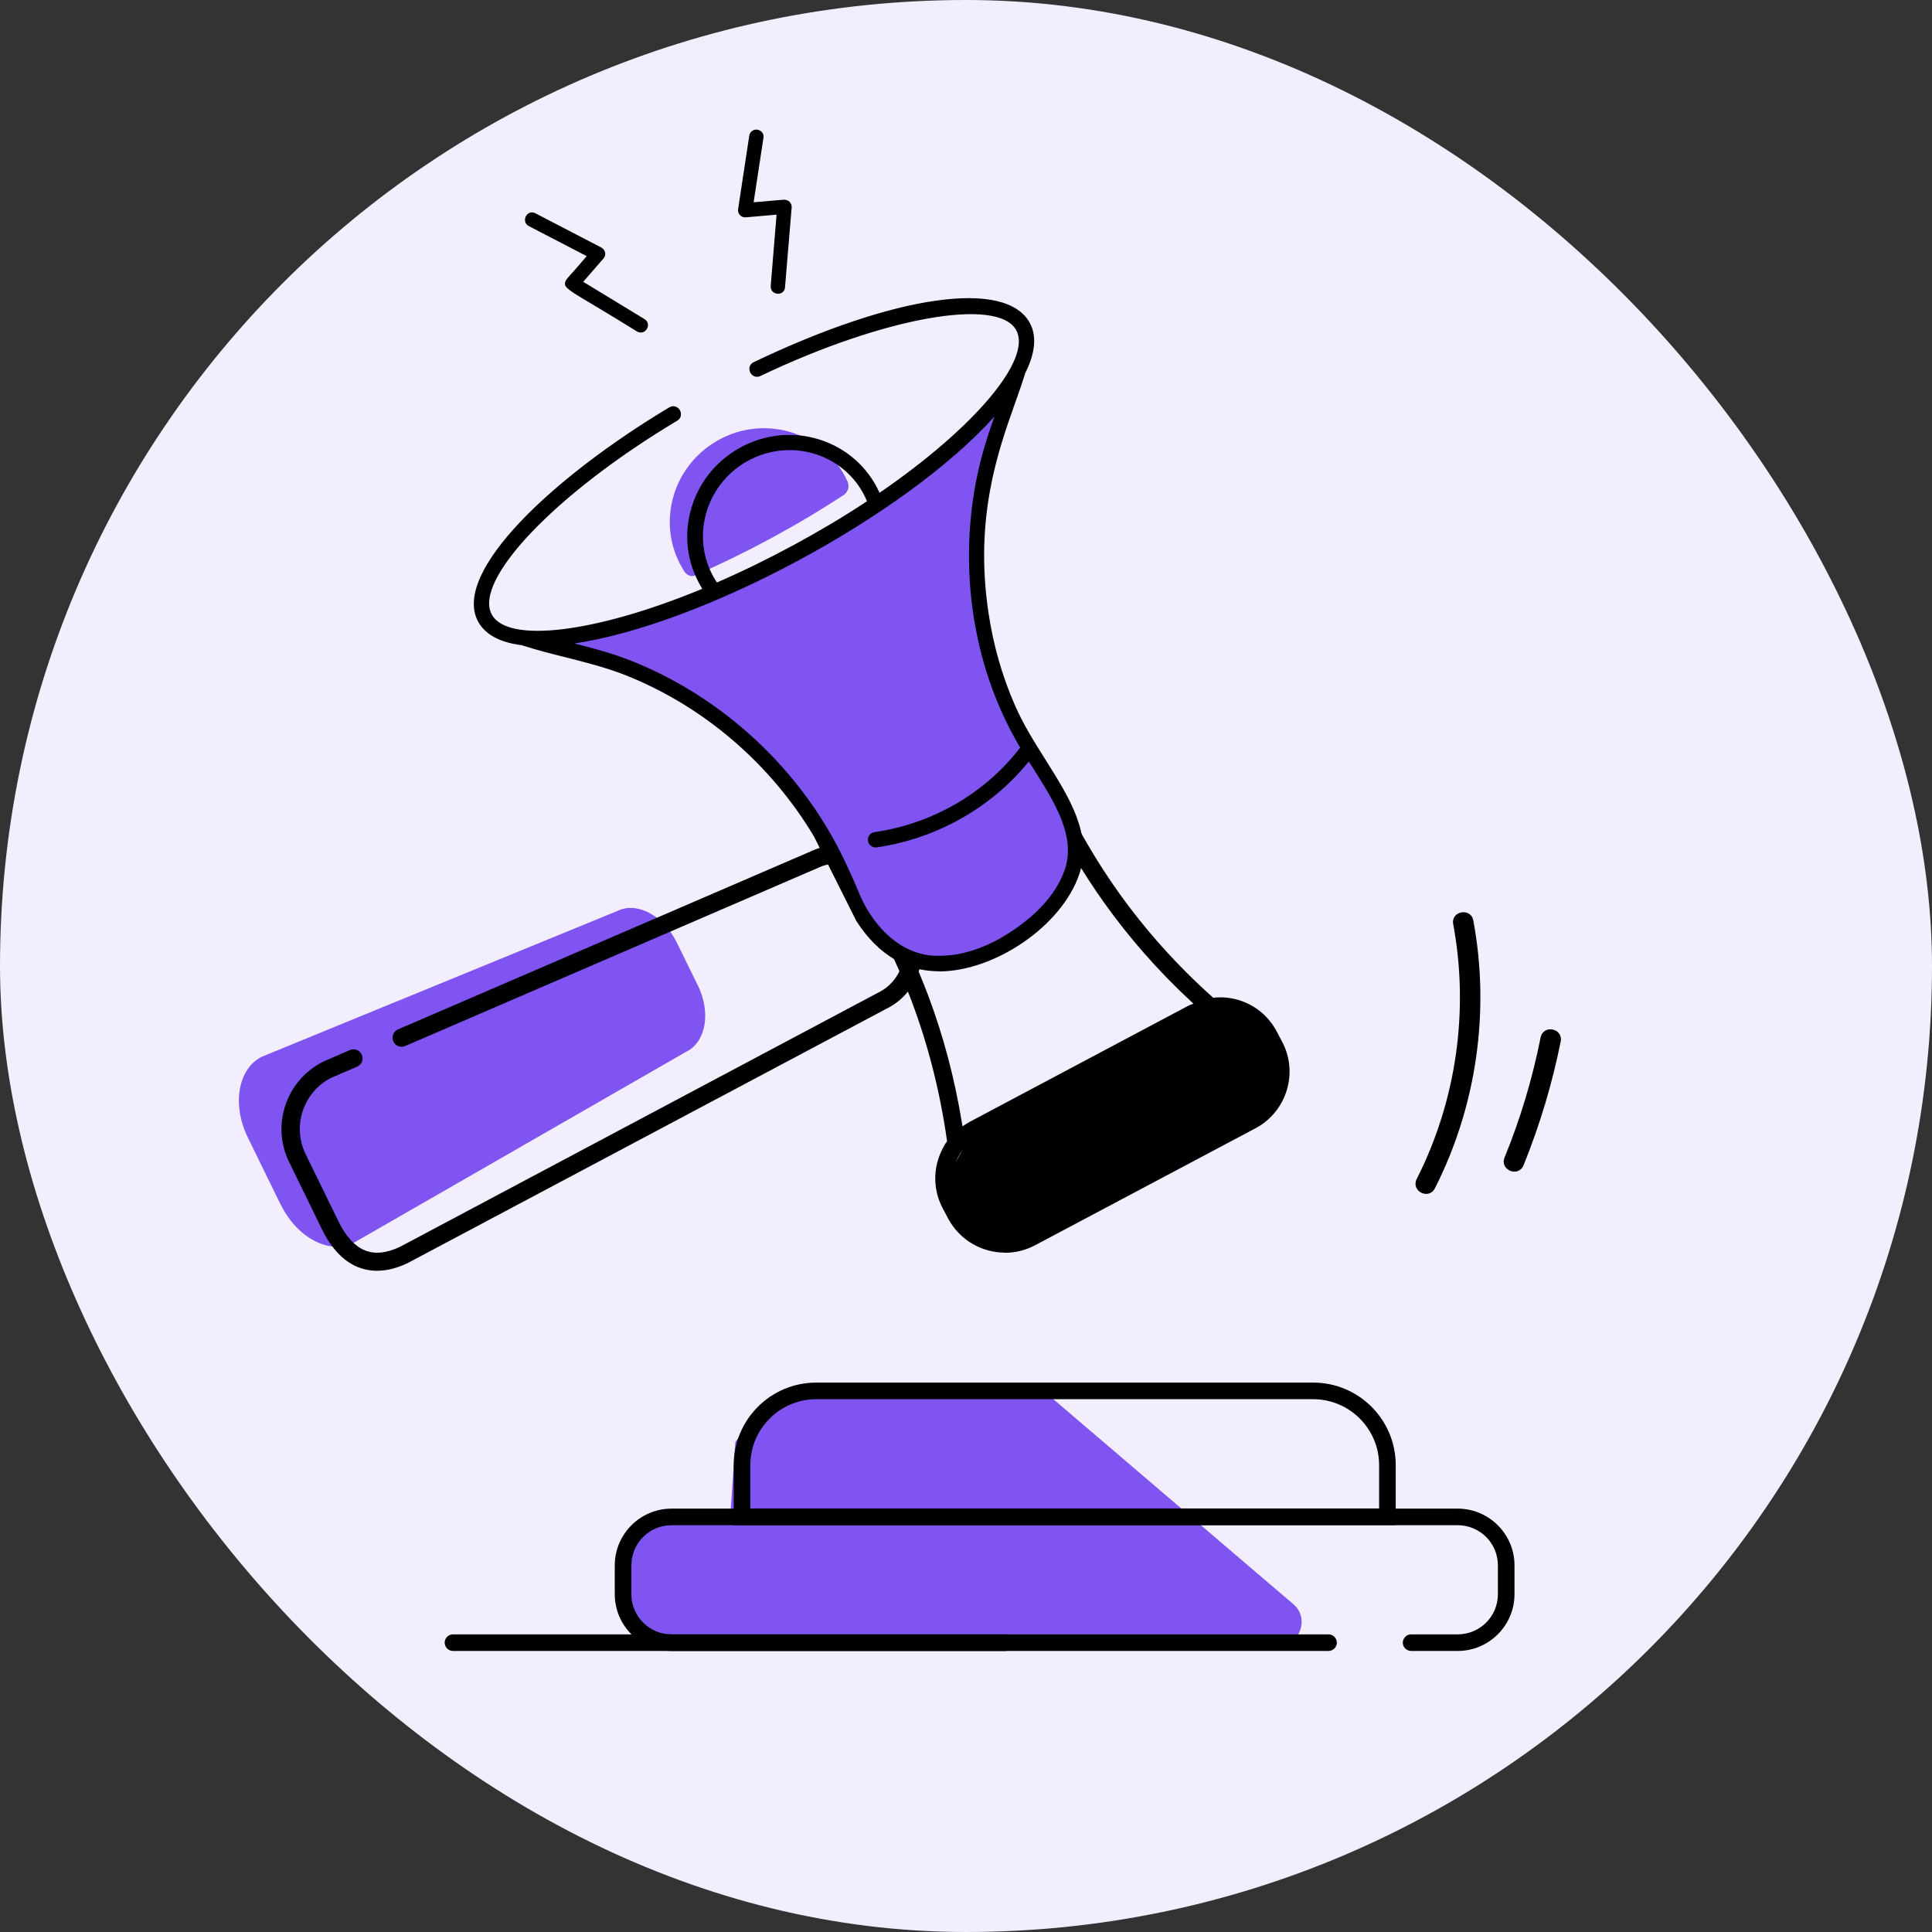 <svg width="80" height="80" viewBox="0 0 80 80" fill="none" xmlns="http://www.w3.org/2000/svg">
<rect x="0" y="0" width="80" height="80" fill="#333333" stroke="none"/>
<g clip-path="url(#clip0_2521_166)">
<rect width="80" height="80" rx="40" fill="#F2EEFE"/>
<path d="M43.025 57.694L31.875 57.825L30.45 59.706L30.225 62.969H26.762L25.806 64.438L26.131 67.456L29.744 68.013L53.05 68.088C53.856 68.088 54.206 66.981 53.569 66.438L43.55 57.881C43.4 57.75 43.212 57.681 43.025 57.688V57.694Z" fill="#7F54F1"/>
<path d="M11.625 49.888L10.262 47.1C9.594 45.737 9.856 44.244 10.844 43.756L25.569 37.719C26.375 37.325 27.469 37.906 28.019 39.019L28.9 40.812C29.444 41.925 29.231 43.144 28.425 43.544L14.625 51.475C13.637 51.956 12.294 51.25 11.631 49.888H11.625Z" fill="#7F54F1"/>
<path d="M15.606 52.619C15.319 52.619 15.05 52.562 14.787 52.456C14.206 52.206 13.719 51.688 13.337 50.913L11.975 48.125C11.606 47.375 11.556 46.531 11.825 45.744C12.094 44.956 12.656 44.319 13.406 43.95L14.487 43.481C14.675 43.4 14.9 43.481 14.981 43.675C15.062 43.862 14.981 44.087 14.787 44.169L13.725 44.625C13.175 44.894 12.75 45.381 12.543 45.981C12.337 46.581 12.381 47.225 12.656 47.794L14.018 50.581C14.319 51.194 14.681 51.594 15.094 51.769C15.512 51.944 16.006 51.894 16.569 51.625L36.368 41.1C37.306 40.644 37.687 39.519 37.237 38.594L36.356 36.8C35.906 35.875 34.781 35.494 33.856 35.944L16.781 43.312C16.593 43.394 16.369 43.312 16.287 43.119C16.206 42.931 16.287 42.706 16.481 42.625L33.537 35.269C34.812 34.644 36.387 35.181 37.025 36.475L37.906 38.269C38.537 39.562 38 41.138 36.706 41.769L16.906 52.288C16.45 52.513 16.018 52.619 15.618 52.619H15.606Z" fill="black"/>
<path d="M39.287 50.45C39.962 51.725 41.556 52.212 42.831 51.538L51.969 46.688C53.244 46.006 53.731 44.419 53.056 43.144L52.831 42.719C52.5 42.1 51.95 41.65 51.281 41.444C50.944 41.337 50.606 41.306 50.269 41.337H50.212L50.169 41.306C48.706 39.994 47.394 38.531 46.275 36.962C45.675 36.119 45.112 35.225 44.612 34.306C44.55 34.188 44.494 34.15 44.462 34.15C44.431 34.15 44.394 34.2 44.375 34.231C44.231 34.481 44.237 35.013 44.531 35.506C44.906 36.131 45.306 36.75 45.731 37.344C46.756 38.788 47.962 40.156 49.319 41.419L49.475 41.569L49.269 41.638L40.15 46.481C40.112 46.5 40.075 46.525 40.037 46.55L39.825 46.688L39.794 46.494C39.5 44.669 39.031 42.9 38.406 41.237C37.969 40.069 37.444 38.919 36.85 37.825C36.55 37.275 36.231 36.731 35.894 36.2L35.775 36.013C35.619 35.769 35.444 35.487 35.25 35.231C35.112 35.056 34.937 34.975 34.731 34.994C34.569 35.006 34.431 35.075 34.362 35.125C34.725 35.606 35.056 36.112 35.331 36.556C35.656 37.062 35.969 37.594 36.262 38.144C36.844 39.212 37.356 40.331 37.787 41.475C38.475 43.312 38.969 45.25 39.244 47.237V47.288L39.225 47.331C39.219 47.344 39.206 47.362 39.194 47.375C39.181 47.388 39.175 47.4 39.169 47.413C39.044 47.606 38.95 47.819 38.881 48.038C38.675 48.706 38.744 49.419 39.075 50.031L39.3 50.456L39.287 50.45ZM39.506 48.219C39.662 47.719 40 47.312 40.456 47.062L49.594 42.212C50.05 41.969 50.581 41.919 51.081 42.069C51.581 42.225 51.987 42.562 52.237 43.019L52.462 43.444C52.706 43.906 52.756 44.431 52.606 44.931C52.456 45.431 52.119 45.844 51.656 46.087L42.519 50.938C42.237 51.087 41.919 51.169 41.606 51.169C41.412 51.169 41.219 51.138 41.031 51.081C40.531 50.925 40.119 50.587 39.875 50.131L39.65 49.706C39.406 49.244 39.356 48.719 39.506 48.219Z" fill="black"/>
<path d="M41.613 51.869C40.663 51.869 39.744 51.356 39.263 50.462L39.038 50.038C38.706 49.413 38.638 48.694 38.844 48.019C38.913 47.794 39.013 47.581 39.131 47.381C39.131 47.369 39.144 47.356 39.156 47.344C39.169 47.325 39.181 47.312 39.188 47.3L39.213 47.269V47.231C38.931 45.244 38.444 43.306 37.756 41.475C37.325 40.331 36.813 39.212 36.238 38.15C35.944 37.606 35.625 37.069 35.306 36.562C35.031 36.125 34.706 35.619 34.338 35.138L34.319 35.112L34.344 35.094C34.381 35.069 34.531 34.975 34.725 34.956C34.944 34.938 35.131 35.025 35.275 35.206C35.463 35.45 35.638 35.725 35.788 35.969L35.919 36.181C36.256 36.712 36.575 37.263 36.875 37.812C37.469 38.906 37.994 40.056 38.438 41.231C39.063 42.894 39.531 44.663 39.831 46.494L39.856 46.638L40.025 46.531C40.069 46.506 40.1 46.481 40.138 46.462L49.256 41.619L49.419 41.562L49.3 41.45C47.944 40.188 46.738 38.812 45.713 37.369C45.288 36.775 44.888 36.156 44.513 35.525C44.213 35.019 44.206 34.475 44.356 34.219C44.363 34.2 44.413 34.119 44.475 34.119C44.531 34.119 44.594 34.181 44.656 34.294C45.156 35.206 45.713 36.1 46.313 36.944C47.431 38.513 48.738 39.975 50.2 41.281L50.231 41.312H50.275C50.625 41.275 50.969 41.312 51.3 41.413C51.975 41.619 52.531 42.081 52.863 42.706L53.088 43.131C53.775 44.419 53.281 46.031 51.988 46.719L42.85 51.569C42.456 51.775 42.031 51.875 41.613 51.875V51.869ZM39.319 50.431C39.988 51.694 41.556 52.169 42.819 51.5L51.956 46.65C53.219 45.981 53.7 44.406 53.031 43.15L52.806 42.725C52.481 42.112 51.938 41.669 51.275 41.462C50.944 41.362 50.606 41.325 50.269 41.356H50.2L50.15 41.319C48.681 40.006 47.375 38.544 46.25 36.969C45.65 36.119 45.088 35.225 44.588 34.312C44.525 34.194 44.475 34.169 44.463 34.169C44.456 34.169 44.425 34.2 44.4 34.237C44.263 34.481 44.269 34.994 44.556 35.481C44.931 36.106 45.331 36.725 45.756 37.319C46.781 38.756 47.988 40.131 49.338 41.394L49.531 41.575L49.275 41.656L40.163 46.5C40.125 46.519 40.094 46.544 40.056 46.562L39.8 46.725L39.763 46.487C39.469 44.663 39 42.894 38.375 41.237C37.938 40.069 37.413 38.919 36.819 37.825C36.519 37.275 36.2 36.731 35.863 36.2L35.731 35.987C35.581 35.75 35.406 35.475 35.219 35.231C35.094 35.062 34.931 34.987 34.725 35.006C34.594 35.019 34.475 35.069 34.4 35.119C34.763 35.594 35.081 36.094 35.35 36.525C35.675 37.031 35.988 37.569 36.288 38.112C36.869 39.181 37.381 40.3 37.813 41.444C38.506 43.281 38.994 45.225 39.269 47.212L39.281 47.269L39.244 47.319C39.244 47.319 39.225 47.35 39.213 47.362C39.2 47.375 39.194 47.388 39.188 47.394C39.063 47.587 38.969 47.794 38.9 48.019C38.7 48.681 38.763 49.381 39.088 49.994L39.313 50.419L39.319 50.431ZM41.606 51.206C41.413 51.206 41.213 51.175 41.019 51.119C40.513 50.962 40.094 50.619 39.844 50.15L39.619 49.725C39.369 49.256 39.319 48.719 39.475 48.212C39.631 47.706 39.975 47.288 40.444 47.038L49.581 42.188C50.044 41.938 50.581 41.888 51.094 42.044C51.6 42.2 52.019 42.544 52.269 43.013L52.494 43.438C52.744 43.906 52.794 44.444 52.638 44.95C52.481 45.456 52.138 45.875 51.675 46.125L42.538 50.975C42.25 51.125 41.931 51.206 41.613 51.206H41.606ZM39.538 48.231C39.388 48.719 39.438 49.244 39.681 49.694L39.906 50.119C40.144 50.575 40.55 50.906 41.044 51.056C41.538 51.206 42.063 51.15 42.506 50.919L51.644 46.069C52.094 45.831 52.431 45.425 52.581 44.931C52.731 44.438 52.681 43.919 52.444 43.469L52.219 43.044C51.975 42.587 51.575 42.256 51.081 42.106C50.588 41.956 50.069 42.006 49.619 42.25L40.481 47.1C40.025 47.344 39.694 47.744 39.544 48.237L39.538 48.231Z" fill="black"/>
<path d="M28.331 23.65C28.419 23.794 28.594 23.906 28.762 23.831C30.75 22.969 32.944 21.806 34.938 20.494C35.119 20.375 35.181 20.137 35.094 19.938C34.15 17.844 31.512 17.075 29.525 18.356C27.731 19.512 27.194 21.881 28.331 23.65Z" fill="#7F54F1"/>
<path d="M23.35 26.525C23.3 27.019 24.169 27.044 24.506 27.137C25.037 27.288 25.569 27.45 26.081 27.656C29.819 29.144 32.919 32.038 34.675 35.656C34.912 36.144 35.137 36.644 35.343 37.144C35.9 38.462 37.044 39.706 38.537 39.869C40.875 40.125 43.775 38.106 44.456 36.069C45.181 33.881 42.9 31.819 41.787 29.294C40.531 26.425 40.187 23.094 40.781 19.994C41 18.863 41.325 17.938 41.669 16.956C41.731 16.781 41.962 16.381 41.669 16.306C41.412 16.238 40.925 17.062 40.756 17.256C38.794 19.544 36.237 21.413 33.55 22.825C32.118 23.575 29.506 24.806 27.487 25.456C26.2 25.869 24.919 26.094 23.587 26.312C23.431 26.337 23.375 26.344 23.356 26.519L23.35 26.525Z" fill="#7F54F1"/>
<path d="M35.538 38.075C36.369 39.381 37.431 39.987 38.463 40.1C40.9 40.362 43.9 38.3 44.619 36.15C45.394 33.825 43.069 31.769 41.944 29.212C41.419 28.019 41.05 26.725 40.85 25.381C40.138 20.587 41.7 17.625 42.375 15.419C42.775 14.625 42.863 13.938 42.575 13.412C41.625 11.65 36.975 12.344 31.269 15.069C31 15.2 31.194 15.606 31.463 15.475C36.681 12.981 41.388 12.169 42.175 13.625C42.863 14.9 40.438 17.788 36.388 20.544C35.419 18.206 32.563 17.4 30.45 18.756C28.556 19.975 27.956 22.512 29.225 24.419C24.713 26.306 20.975 26.762 20.282 25.481C19.469 23.981 22.857 20.406 27.994 17.331C28.25 17.181 28.019 16.788 27.763 16.944C23.019 19.775 18.794 23.688 19.881 25.694C20.338 26.538 21.538 26.6 21.613 26.619C23.044 27.081 24.556 27.319 25.938 27.875C29.188 29.169 31.982 31.581 33.775 34.594C33.775 34.594 34.913 36.869 35.525 38.081L35.538 38.075ZM36.013 20.788C34.181 22 31.907 23.262 29.65 24.231C29.625 24.194 29.594 24.15 29.569 24.113C28.5 22.456 29.006 20.219 30.7 19.131C32.657 17.869 35.225 18.725 36.013 20.788ZM41.431 38.95C40.813 39.294 40.181 39.519 39.575 39.612C39.388 39.638 39.369 39.65 39.063 39.663C38.875 39.669 38.694 39.663 38.513 39.65C37.032 39.487 35.988 38.206 35.507 37.062C35.275 36.519 35.056 36.025 34.831 35.562C33.056 31.906 29.881 28.95 26.119 27.45C25.213 27.087 24.25 26.856 23.25 26.6C28.719 26.031 37.95 21.006 41.438 16.794C41.044 17.9 40.731 18.794 40.513 19.95C39.831 23.506 40.319 27.544 42.369 30.944C40.919 32.869 38.694 34.175 36.238 34.531C36.038 34.562 35.981 34.806 36.125 34.931C36.175 34.969 36.238 34.987 36.3 34.981C38.813 34.619 41.094 33.3 42.613 31.356C43.538 32.844 44.706 34.456 44.194 36.006C43.813 37.156 42.838 38.075 41.819 38.725L41.431 38.956V38.95Z" fill="black"/>
<path d="M38.888 40.219C38.744 40.219 38.594 40.212 38.45 40.194C37.625 40.106 36.444 39.675 35.456 38.131C34.844 36.913 33.706 34.638 33.706 34.638C31.906 31.625 29.144 29.25 25.913 27.962C25.106 27.644 24.244 27.425 23.4 27.212C22.8 27.062 22.188 26.906 21.588 26.712C21.581 26.712 21.563 26.712 21.531 26.706C20.669 26.587 20.088 26.262 19.8 25.744C18.681 23.688 22.938 19.725 27.713 16.869C27.894 16.762 28.069 16.844 28.15 16.981C28.231 17.119 28.219 17.312 28.044 17.419C23.031 20.413 19.588 24.012 20.363 25.444C21.013 26.656 24.675 26.206 29.081 24.381C28.519 23.481 28.325 22.419 28.544 21.375C28.775 20.262 29.431 19.306 30.394 18.688C31.45 18.006 32.738 17.825 33.931 18.2C35.044 18.55 35.95 19.35 36.419 20.406C40.356 17.706 42.738 14.881 42.081 13.675C41.331 12.287 36.581 13.137 31.488 15.569C31.3 15.656 31.131 15.562 31.063 15.419C30.994 15.275 31.025 15.081 31.213 14.994C37.063 12.2 41.656 11.544 42.644 13.375C42.938 13.919 42.869 14.619 42.45 15.456C42.331 15.844 42.188 16.256 42.031 16.694C41.319 18.7 40.344 21.45 40.931 25.375C41.131 26.719 41.5 28 42.019 29.188C42.369 29.994 42.844 30.75 43.306 31.481C44.3 33.062 45.238 34.562 44.694 36.188C43.975 38.337 41.194 40.225 38.875 40.225L38.888 40.219ZM35.619 38.031C36.563 39.513 37.688 39.919 38.469 40.006C40.788 40.263 43.788 38.331 44.525 36.119C45.038 34.575 44.125 33.112 43.156 31.569C42.694 30.831 42.213 30.069 41.856 29.25C41.325 28.05 40.956 26.75 40.756 25.394C40.163 21.419 41.144 18.644 41.863 16.619C42.019 16.188 42.163 15.781 42.275 15.4L42.288 15.369C42.688 14.581 42.756 13.938 42.494 13.45C41.569 11.744 36.975 12.444 31.313 15.15C31.225 15.194 31.225 15.269 31.25 15.325C31.275 15.381 31.338 15.431 31.425 15.387C36.688 12.875 41.45 12.075 42.263 13.575C42.981 14.9 40.588 17.794 36.444 20.613L36.35 20.675L36.306 20.569C35.869 19.506 34.988 18.706 33.888 18.363C32.75 18.006 31.519 18.175 30.506 18.825C29.588 19.419 28.963 20.331 28.738 21.394C28.525 22.425 28.725 23.481 29.313 24.356L29.375 24.45L29.269 24.494C24.65 26.419 20.925 26.837 20.206 25.512C19.35 23.944 22.681 20.387 27.956 17.238C28.063 17.175 28.006 17.069 28 17.056C27.988 17.038 27.931 16.95 27.819 17.012C21.606 20.725 19.169 24.163 19.975 25.637C20.225 26.106 20.763 26.394 21.563 26.506C21.606 26.506 21.638 26.519 21.65 26.519C22.238 26.712 22.856 26.863 23.45 27.012C24.294 27.225 25.169 27.444 25.981 27.775C29.244 29.075 32.044 31.475 33.869 34.531C33.869 34.531 35.006 36.806 35.619 38.019V38.031ZM38.881 39.763C38.744 39.763 38.625 39.756 38.506 39.744C36.981 39.575 35.913 38.269 35.419 37.1C35.194 36.562 34.969 36.069 34.744 35.606C32.981 31.975 29.825 29.031 26.081 27.538C25.244 27.206 24.369 26.981 23.444 26.75L22.713 26.562L23.238 26.506C28.675 25.938 37.819 21.012 41.363 16.738L41.7 16.331L41.525 16.831C41.15 17.887 40.825 18.8 40.606 19.975C39.881 23.775 40.556 27.756 42.45 30.9L42.481 30.956L42.444 31.006C40.975 32.95 38.719 34.275 36.25 34.631C36.2 34.638 36.156 34.675 36.144 34.725C36.131 34.763 36.144 34.825 36.188 34.862C36.219 34.888 36.25 34.894 36.288 34.894C38.75 34.538 41.031 33.231 42.544 31.3L42.625 31.194L42.694 31.306C42.781 31.45 42.869 31.587 42.963 31.731C43.85 33.138 44.763 34.587 44.288 36.031C43.856 37.319 42.738 38.25 41.875 38.8L41.488 39.031C40.856 39.381 40.225 39.606 39.6 39.706L39.506 39.719C39.394 39.737 39.331 39.744 39.069 39.756C39.006 39.756 38.944 39.756 38.881 39.756V39.763ZM23.756 26.637C24.594 26.85 25.388 27.062 26.156 27.369C29.944 28.881 33.138 31.85 34.919 35.525C35.144 35.994 35.369 36.487 35.594 37.031C36.063 38.15 37.081 39.406 38.525 39.562C38.681 39.581 38.863 39.581 39.056 39.575C39.306 39.562 39.363 39.55 39.475 39.538L39.563 39.525C40.156 39.431 40.769 39.212 41.381 38.875L41.763 38.644C42.6 38.112 43.688 37.219 44.1 35.981C44.55 34.625 43.663 33.206 42.8 31.844C42.731 31.738 42.669 31.631 42.6 31.531C41.063 33.438 38.775 34.731 36.306 35.087C36.213 35.1 36.125 35.075 36.056 35.019C35.956 34.938 35.919 34.812 35.95 34.688C35.981 34.562 36.081 34.475 36.213 34.456C38.613 34.112 40.806 32.837 42.244 30.956C40.35 27.781 39.681 23.775 40.413 19.95C40.606 18.944 40.869 18.125 41.175 17.25C37.519 21.331 29.1 25.869 23.75 26.65L23.756 26.637ZM29.625 24.35L29.581 24.288C29.556 24.256 29.531 24.219 29.513 24.188L29.5 24.163C28.406 22.462 28.925 20.169 30.656 19.05C31.619 18.431 32.788 18.275 33.863 18.631C34.906 18.975 35.725 19.75 36.113 20.756L36.138 20.825L36.075 20.869C34.119 22.169 31.856 23.394 29.7 24.319L29.631 24.35H29.625ZM29.65 24.062C29.65 24.062 29.675 24.1 29.688 24.119C31.788 23.206 33.988 22.019 35.9 20.756C35.525 19.837 34.763 19.131 33.794 18.812C32.775 18.481 31.663 18.625 30.75 19.212C29.106 20.275 28.613 22.45 29.65 24.062Z" fill="black"/>
<path d="M31.988 11.844L32.238 8.8L30.881 8.919C30.738 8.931 30.619 8.806 30.638 8.662L31.1 5.619C31.144 5.325 31.588 5.388 31.544 5.688L31.125 8.444L32.463 8.325C32.594 8.312 32.719 8.425 32.706 8.569L32.431 11.875C32.406 12.175 31.956 12.137 31.981 11.838L31.988 11.844Z" fill="black"/>
<path d="M32.213 12.162C32.15 12.162 32.088 12.144 32.031 12.106C31.95 12.05 31.906 11.95 31.913 11.844L32.156 8.887L30.881 9C30.794 9.006 30.7 8.975 30.638 8.906C30.575 8.838 30.55 8.75 30.563 8.662L31.025 5.619C31.056 5.425 31.225 5.35 31.363 5.369C31.506 5.394 31.644 5.513 31.613 5.706L31.206 8.375L32.456 8.269C32.544 8.269 32.631 8.294 32.694 8.356C32.756 8.419 32.788 8.506 32.781 8.588L32.506 11.894C32.5 12.006 32.438 12.094 32.344 12.137C32.3 12.156 32.256 12.169 32.213 12.169V12.162ZM32.313 8.725V8.813L32.056 11.856C32.056 11.931 32.081 11.969 32.113 11.994C32.163 12.025 32.231 12.031 32.281 12.006C32.313 11.994 32.356 11.956 32.363 11.881L32.638 8.575C32.638 8.531 32.625 8.488 32.594 8.456C32.563 8.425 32.519 8.406 32.469 8.412L31.038 8.537L31.05 8.45L31.469 5.694C31.488 5.581 31.413 5.531 31.338 5.519C31.281 5.506 31.181 5.525 31.163 5.644L30.7 8.688C30.694 8.731 30.706 8.781 30.738 8.813C30.769 8.85 30.819 8.869 30.863 8.863L32.306 8.738L32.313 8.725Z" fill="black"/>
<path d="M22.137 8.9L24.869 10.319C25 10.387 25.031 10.556 24.937 10.669L24.044 11.7L26.65 13.287C26.906 13.444 26.669 13.825 26.412 13.675C23.462 11.844 23.5 11.981 23.468 11.794C23.437 11.613 23.55 11.619 24.406 10.594L21.931 9.306C21.662 9.169 21.875 8.769 22.137 8.906V8.9Z" fill="black"/>
<path d="M26.531 13.769C26.481 13.769 26.425 13.756 26.375 13.725C25.206 13 24.506 12.588 24.087 12.338C23.642 12.075 23.412 11.896 23.4 11.8C23.375 11.65 23.425 11.594 23.675 11.319C23.806 11.169 24.006 10.95 24.294 10.606L21.9 9.363C21.8 9.312 21.744 9.225 21.737 9.119C21.737 9.006 21.787 8.9 21.881 8.838C21.969 8.781 22.075 8.781 22.169 8.831L24.9 10.25C24.981 10.294 25.037 10.369 25.056 10.456C25.075 10.544 25.05 10.637 24.987 10.706L24.15 11.669L26.687 13.213C26.85 13.312 26.862 13.494 26.787 13.619C26.737 13.706 26.644 13.769 26.537 13.769H26.531ZM22.031 8.944C22.031 8.944 21.981 8.956 21.962 8.963C21.912 8.994 21.881 9.056 21.881 9.113C21.881 9.15 21.9 9.2 21.962 9.231L24.519 10.556L24.462 10.625C24.144 11.012 23.925 11.25 23.781 11.406C23.544 11.669 23.531 11.688 23.544 11.762C23.556 11.844 23.556 11.844 24.162 12.206C24.581 12.456 25.281 12.875 26.45 13.594C26.55 13.656 26.631 13.594 26.662 13.537C26.694 13.481 26.712 13.387 26.612 13.325L23.931 11.694L24.881 10.6C24.912 10.562 24.925 10.519 24.919 10.469C24.912 10.425 24.881 10.381 24.837 10.363L22.106 8.944C22.106 8.944 22.056 8.925 22.031 8.925V8.944Z" fill="black"/>
<path d="M60.362 68.362H58.431C58.244 68.362 58.087 68.206 58.087 68.019C58.087 67.831 58.244 67.675 58.431 67.675H60.362C61.281 67.675 62.025 66.931 62.025 66.013V64.819C62.025 63.9 61.281 63.156 60.362 63.156H27.806C26.887 63.156 26.144 63.9 26.144 64.819V66.013C26.144 66.931 26.887 67.675 27.806 67.675H55.012C55.2 67.675 55.356 67.831 55.356 68.019C55.356 68.206 55.2 68.362 55.012 68.362H27.806C26.512 68.362 25.456 67.306 25.456 66.013V64.819C25.456 63.525 26.512 62.469 27.806 62.469H60.362C61.656 62.469 62.712 63.525 62.712 64.819V66.013C62.712 67.306 61.656 68.362 60.362 68.362Z" fill="black"/>
<path d="M57.794 63.15H30.381V60.669C30.381 58.781 31.913 57.25 33.8 57.25H54.375C56.263 57.25 57.794 58.781 57.794 60.669V63.15ZM31.069 62.462H57.106V60.669C57.106 59.163 55.881 57.938 54.375 57.938H33.8C32.294 57.938 31.069 59.163 31.069 60.669V62.462Z" fill="black"/>
<path d="M58.663 48.819C58.413 49.319 59.163 49.706 59.419 49.2C61.144 45.8 61.706 41.856 61.006 38.112C60.906 37.569 60.069 37.719 60.175 38.269C60.838 41.837 60.306 45.581 58.663 48.819Z" fill="black"/>
<path d="M62.3 47.931C62.093 48.444 62.868 48.775 63.087 48.25C63.756 46.6 64.275 44.875 64.625 43.125C64.731 42.575 63.906 42.413 63.794 42.956C63.456 44.656 62.956 46.331 62.3 47.931Z" fill="black"/>
<path d="M41.625 68.362H18.756C18.569 68.362 18.413 68.206 18.413 68.019C18.413 67.831 18.569 67.675 18.756 67.675H41.625C41.813 67.675 41.969 67.831 41.969 68.019C41.969 68.206 41.813 68.362 41.625 68.362Z" fill="black"/>
<path d="M40.169 47.056L42.031 45.85L49.806 41.775L50.944 41.75L52.3 42.3L53 44.356L52.844 45.781C52.844 45.781 41.938 51.519 41.825 51.5C41.712 51.481 40.094 50.931 39.987 50.888C39.881 50.844 39.156 48.875 39.156 48.875L40.163 47.056H40.169Z" fill="black"/>
</g>
<defs>
<clipPath id="clip0_2521_166">
<rect width="80" height="80" rx="40" fill="white"/>
</clipPath>
</defs>
</svg>
